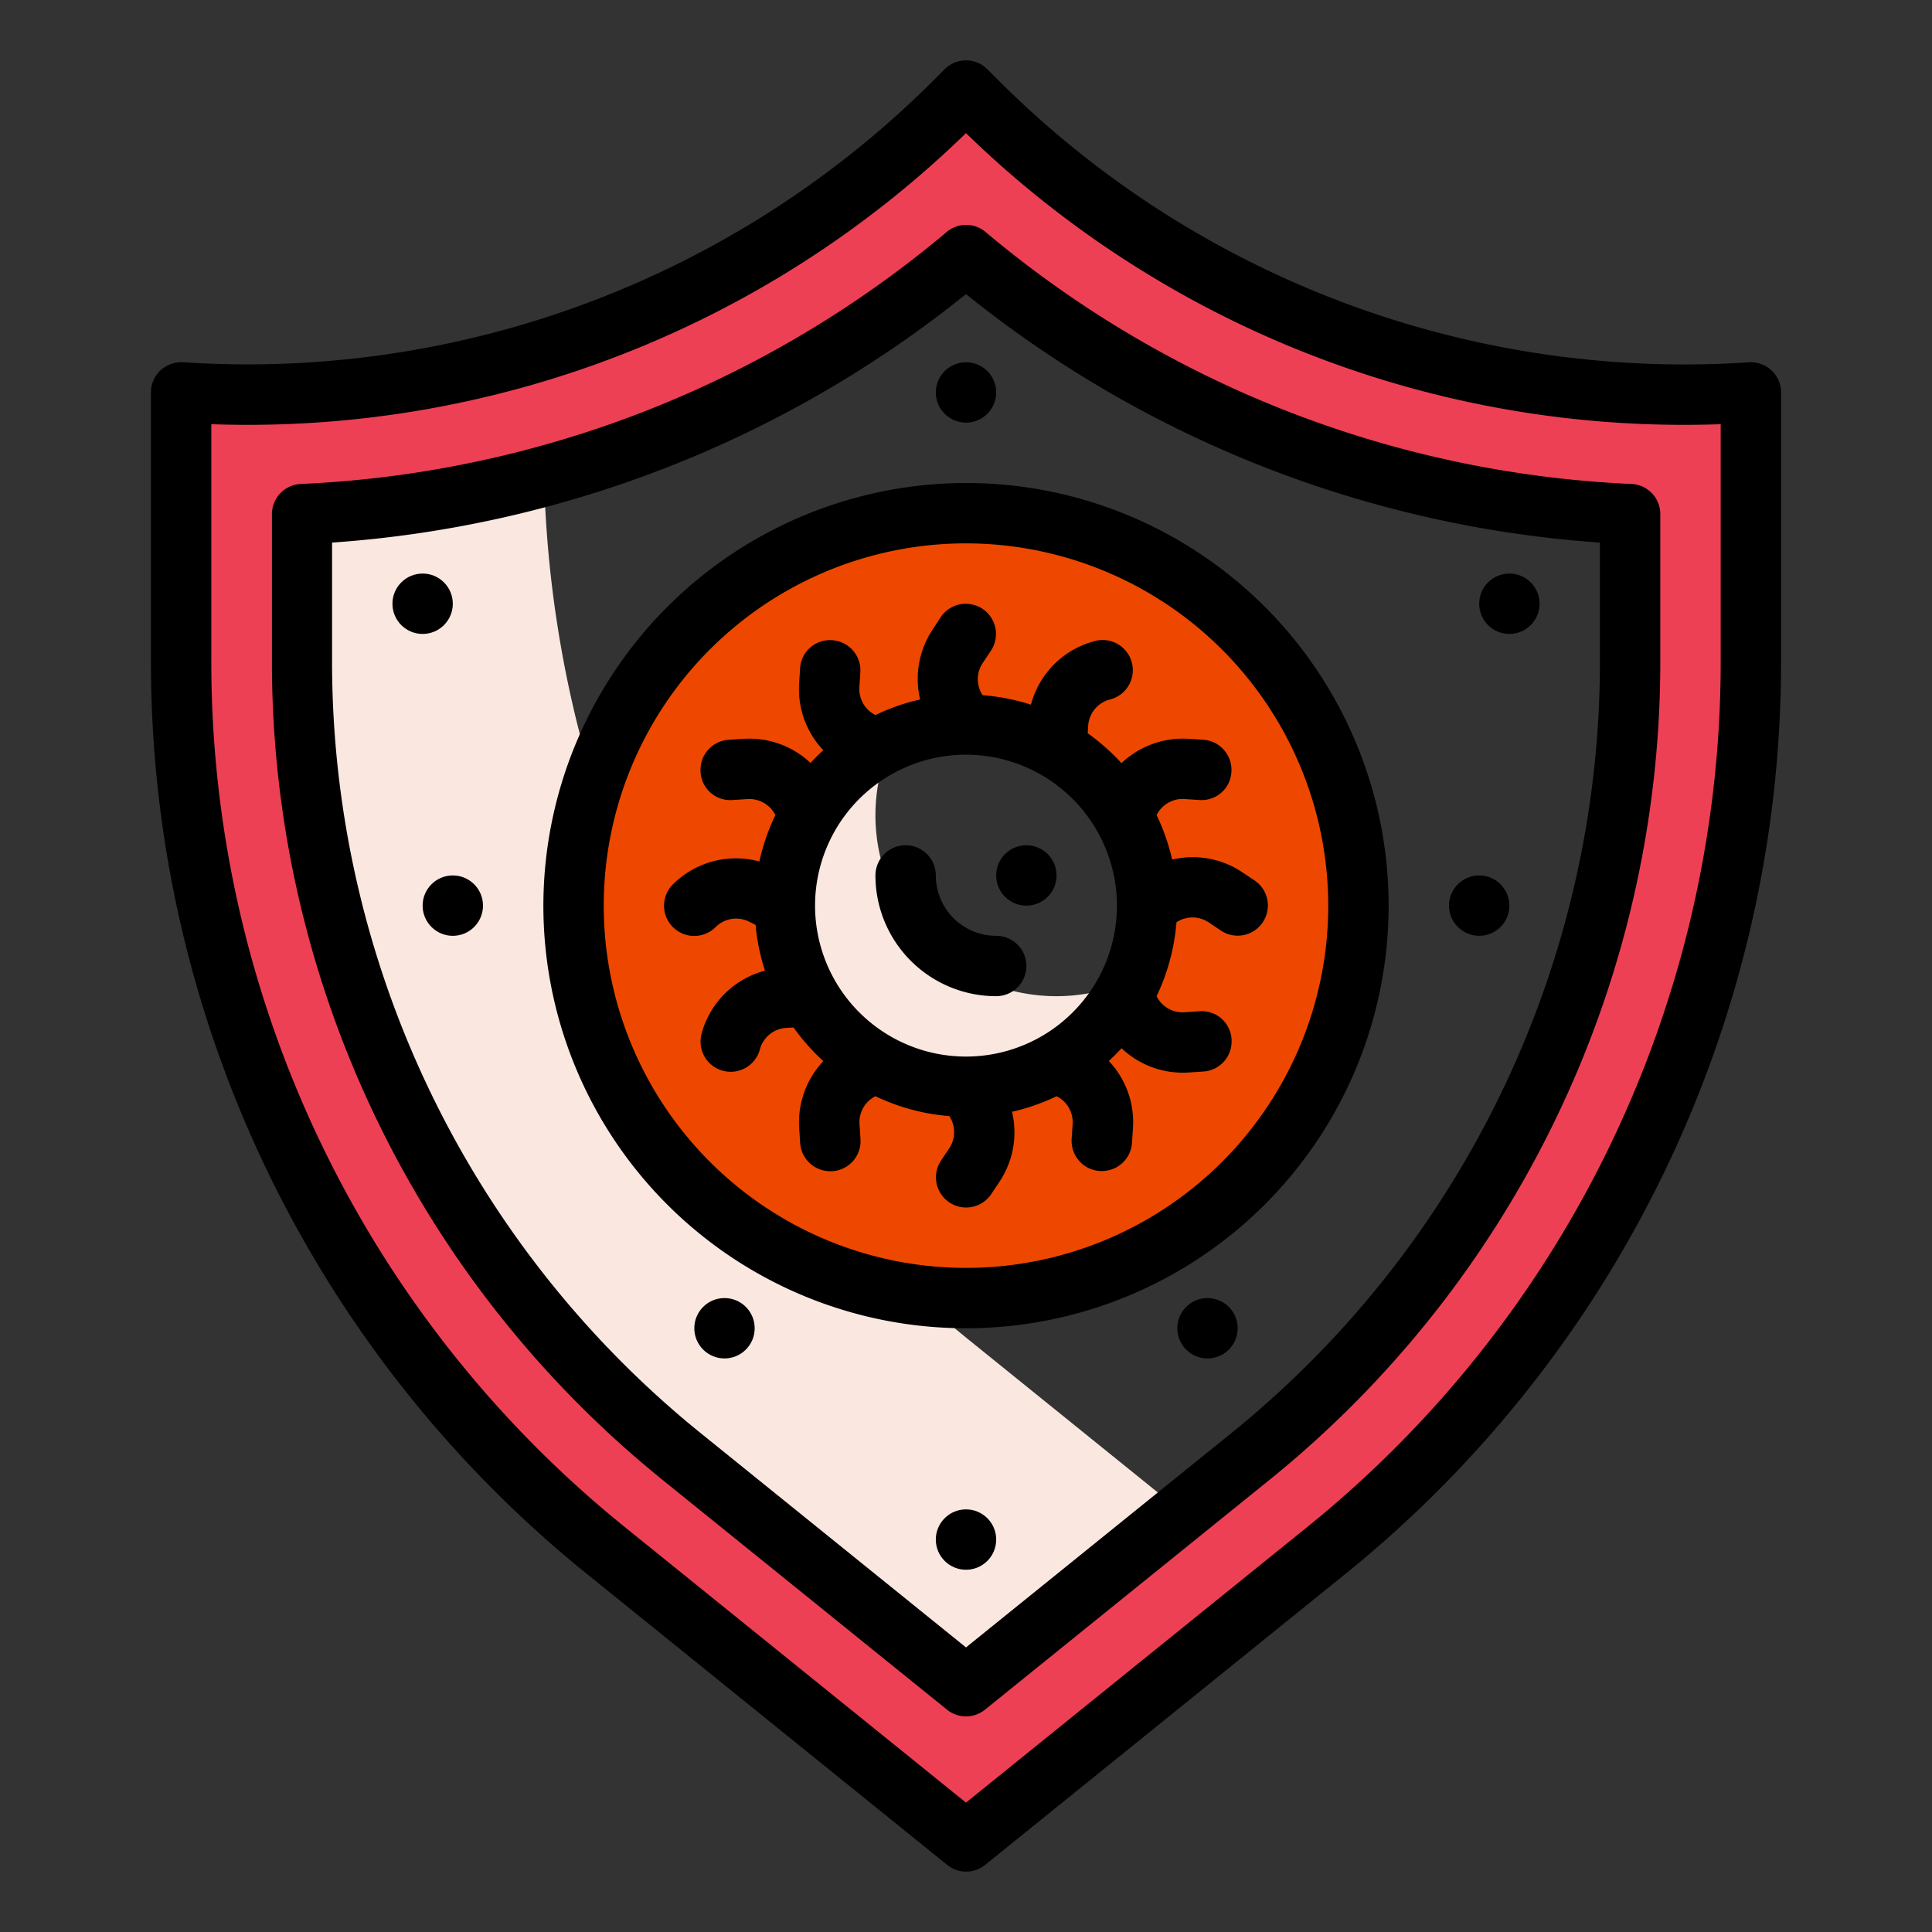 <svg height="512" viewBox="0 0 64 64" width="512" xmlns="http://www.w3.org/2000/svg"><rect x="0" y="0" width="64" height="64" fill="#333333" stroke="none"/><g id="Twotone"><g id="Color"><g><path d="m32.37 3.37-.37-.37-.37.371a33.133 33.133 0 0 1 -25.63 9.629v8.845a38 38 0 0 0 14.123 29.562l11.877 9.593 11.877-9.593a38 38 0 0 0 14.123-29.562v-8.845a33.132 33.132 0 0 1 -25.63-9.63zm21.63 18.475a33.847 33.847 0 0 1 -12.637 26.455l-9.363 7.558-9.363-7.558a33.847 33.847 0 0 1 -12.637-26.455v-4.814a36.8 36.8 0 0 0 22-8.581 36.806 36.806 0 0 0 22 8.581z" fill="#EE4054"/><path d="m22.637 48.3 9.363 7.558 7.15-5.775-7.028-5.676a37.989 37.989 0 0 1 -14.1-28.646 37.182 37.182 0 0 1 -8.022 1.27v4.814a33.847 33.847 0 0 0 12.637 26.455z" fill="#FAE8E0"/><g><path d="m32 17a13 13 0 1 0 13 13 13 13 0 0 0 -13-13zm0 19a6 6 0 1 1 6-6 6 6 0 0 1 -6 6z" fill="#EE4800"/><path d="m35 33a5.993 5.993 0 0 1 -5.466-8.466 6 6 0 1 0 7.932 7.932 5.974 5.974 0 0 1 -2.466.534z" fill="#FAE8E0"/></g></g></g><g id="Stroke_Close_copy" data-name="Stroke Close copy"><g fill="#000000"><path d="m58.684 12.27a1 1 0 0 0 -.75-.268 32.14 32.14 0 0 1 -24.857-9.339l-.37-.37a1 1 0 0 0 -1.415 0l-.369.371a32.155 32.155 0 0 1 -24.857 9.336 1.029 1.029 0 0 0 -.75.268 1 1 0 0 0 -.316.732v8.845a38.829 38.829 0 0 0 14.5 30.34l11.877 9.593a1 1 0 0 0 1.256 0l11.877-9.593a38.829 38.829 0 0 0 14.49-30.34v-8.845a1 1 0 0 0 -.316-.73zm-1.684 9.575a36.839 36.839 0 0 1 -13.751 28.784l-11.249 9.085-11.249-9.085a36.839 36.839 0 0 1 -13.751-28.784v-7.793a34.118 34.118 0 0 0 25-9.642 34.093 34.093 0 0 0 25 9.642z"/><path d="m54.047 16.032a35.685 35.685 0 0 1 -21.4-8.348 1 1 0 0 0 -1.286 0 35.677 35.677 0 0 1 -21.4 8.348 1 1 0 0 0 -.953 1v4.814a34.844 34.844 0 0 0 13.001 27.227l9.363 7.563a1 1 0 0 0 1.256 0l9.363-7.563a34.844 34.844 0 0 0 13.009-27.228v-4.814a1 1 0 0 0 -.953-.999zm-1.047 5.813a32.859 32.859 0 0 1 -12.265 25.673l-8.735 7.055-8.735-7.055a32.859 32.859 0 0 1 -12.265-25.673v-3.871a37.632 37.632 0 0 0 21-8.231 37.634 37.634 0 0 0 21 8.231z"/><path d="m18 30a14 14 0 1 0 14-14 14.015 14.015 0 0 0 -14 14zm26 0a12 12 0 1 1 -12-12 12.013 12.013 0 0 1 12 12z"/><path d="m30.894 20.857a2.947 2.947 0 0 0 -.414 2.314 6.931 6.931 0 0 0 -1.48.515.957.957 0 0 1 -.532-.922l.032-.493a1 1 0 0 0 -.933-1.063.99.99 0 0 0 -1.063.933l-.032.494a2.949 2.949 0 0 0 .8 2.217c-.147.134-.287.275-.422.422a2.958 2.958 0 0 0 -2.217-.8l-.493.032a1 1 0 0 0 -.934 1.062.986.986 0 0 0 1.063.934l.493-.032a.967.967 0 0 1 .923.531 6.947 6.947 0 0 0 -.53 1.537 2.956 2.956 0 0 0 -2.864.758 1 1 0 0 0 1.414 1.416.958.958 0 0 1 1.11-.181l.215.107a6.982 6.982 0 0 0 .31 1.517 2.953 2.953 0 0 0 -2.1 2.09 1 1 0 0 0 .707 1.225 1.015 1.015 0 0 0 .26.034 1 1 0 0 0 .965-.741.961.961 0 0 1 .871-.712l.245-.014a7.066 7.066 0 0 0 .986 1.115 2.95 2.95 0 0 0 -.8 2.218l.032.493a1 1 0 0 0 1 .935h.066a1 1 0 0 0 .933-1.063l-.032-.492a.958.958 0 0 1 .527-.929 6.94 6.94 0 0 0 2.447.658.961.961 0 0 1 0 1.062l-.274.411a1 1 0 0 0 1.664 1.11l.274-.412a2.947 2.947 0 0 0 .414-2.314 6.931 6.931 0 0 0 1.475-.515.957.957 0 0 1 .532.922l-.032.493a1 1 0 0 0 .933 1.063h.066a1 1 0 0 0 1-.935l.032-.494a2.949 2.949 0 0 0 -.8-2.217c.147-.134.287-.275.422-.421a2.945 2.945 0 0 0 2.023.809c.064 0 .129 0 .194-.006l.493-.032a1 1 0 0 0 .934-1.062.987.987 0 0 0 -1.063-.934l-.493.032a.961.961 0 0 1 -.928-.532 6.931 6.931 0 0 0 .659-2.448.961.961 0 0 1 1.062 0l.411.275a1 1 0 1 0 1.11-1.664l-.411-.274a2.945 2.945 0 0 0 -2.315-.414 7.014 7.014 0 0 0 -.515-1.475.961.961 0 0 1 .922-.531l.493.032a.987.987 0 0 0 1.063-.934 1 1 0 0 0 -.934-1.062l-.493-.032a2.972 2.972 0 0 0 -2.215.806 7.056 7.056 0 0 0 -1.118-.988l.015-.245a.962.962 0 0 1 .712-.872 1 1 0 1 0 -.518-1.931 2.955 2.955 0 0 0 -2.09 2.1 6.966 6.966 0 0 0 -1.6-.314.961.961 0 0 1 0-1.062l.274-.411a1 1 0 1 0 -1.664-1.11zm6.106 9.143a5 5 0 1 1 -5-5 5.006 5.006 0 0 1 5 5z"/><path d="m31 29a1 1 0 0 0 -2 0 4 4 0 0 0 4 4 1 1 0 0 0 0-2 2 2 0 0 1 -2-2z"/><circle cx="34" cy="29" r="1"/><circle cx="50" cy="20" r="1"/><circle cx="49" cy="30" r="1"/><circle cx="40" cy="44" r="1"/><circle cx="24" cy="44" r="1"/><circle cx="32" cy="13" r="1"/><circle cx="32" cy="51" r="1"/><circle cx="14" cy="20" r="1"/><circle cx="15" cy="30" r="1"/></g></g></g></svg>